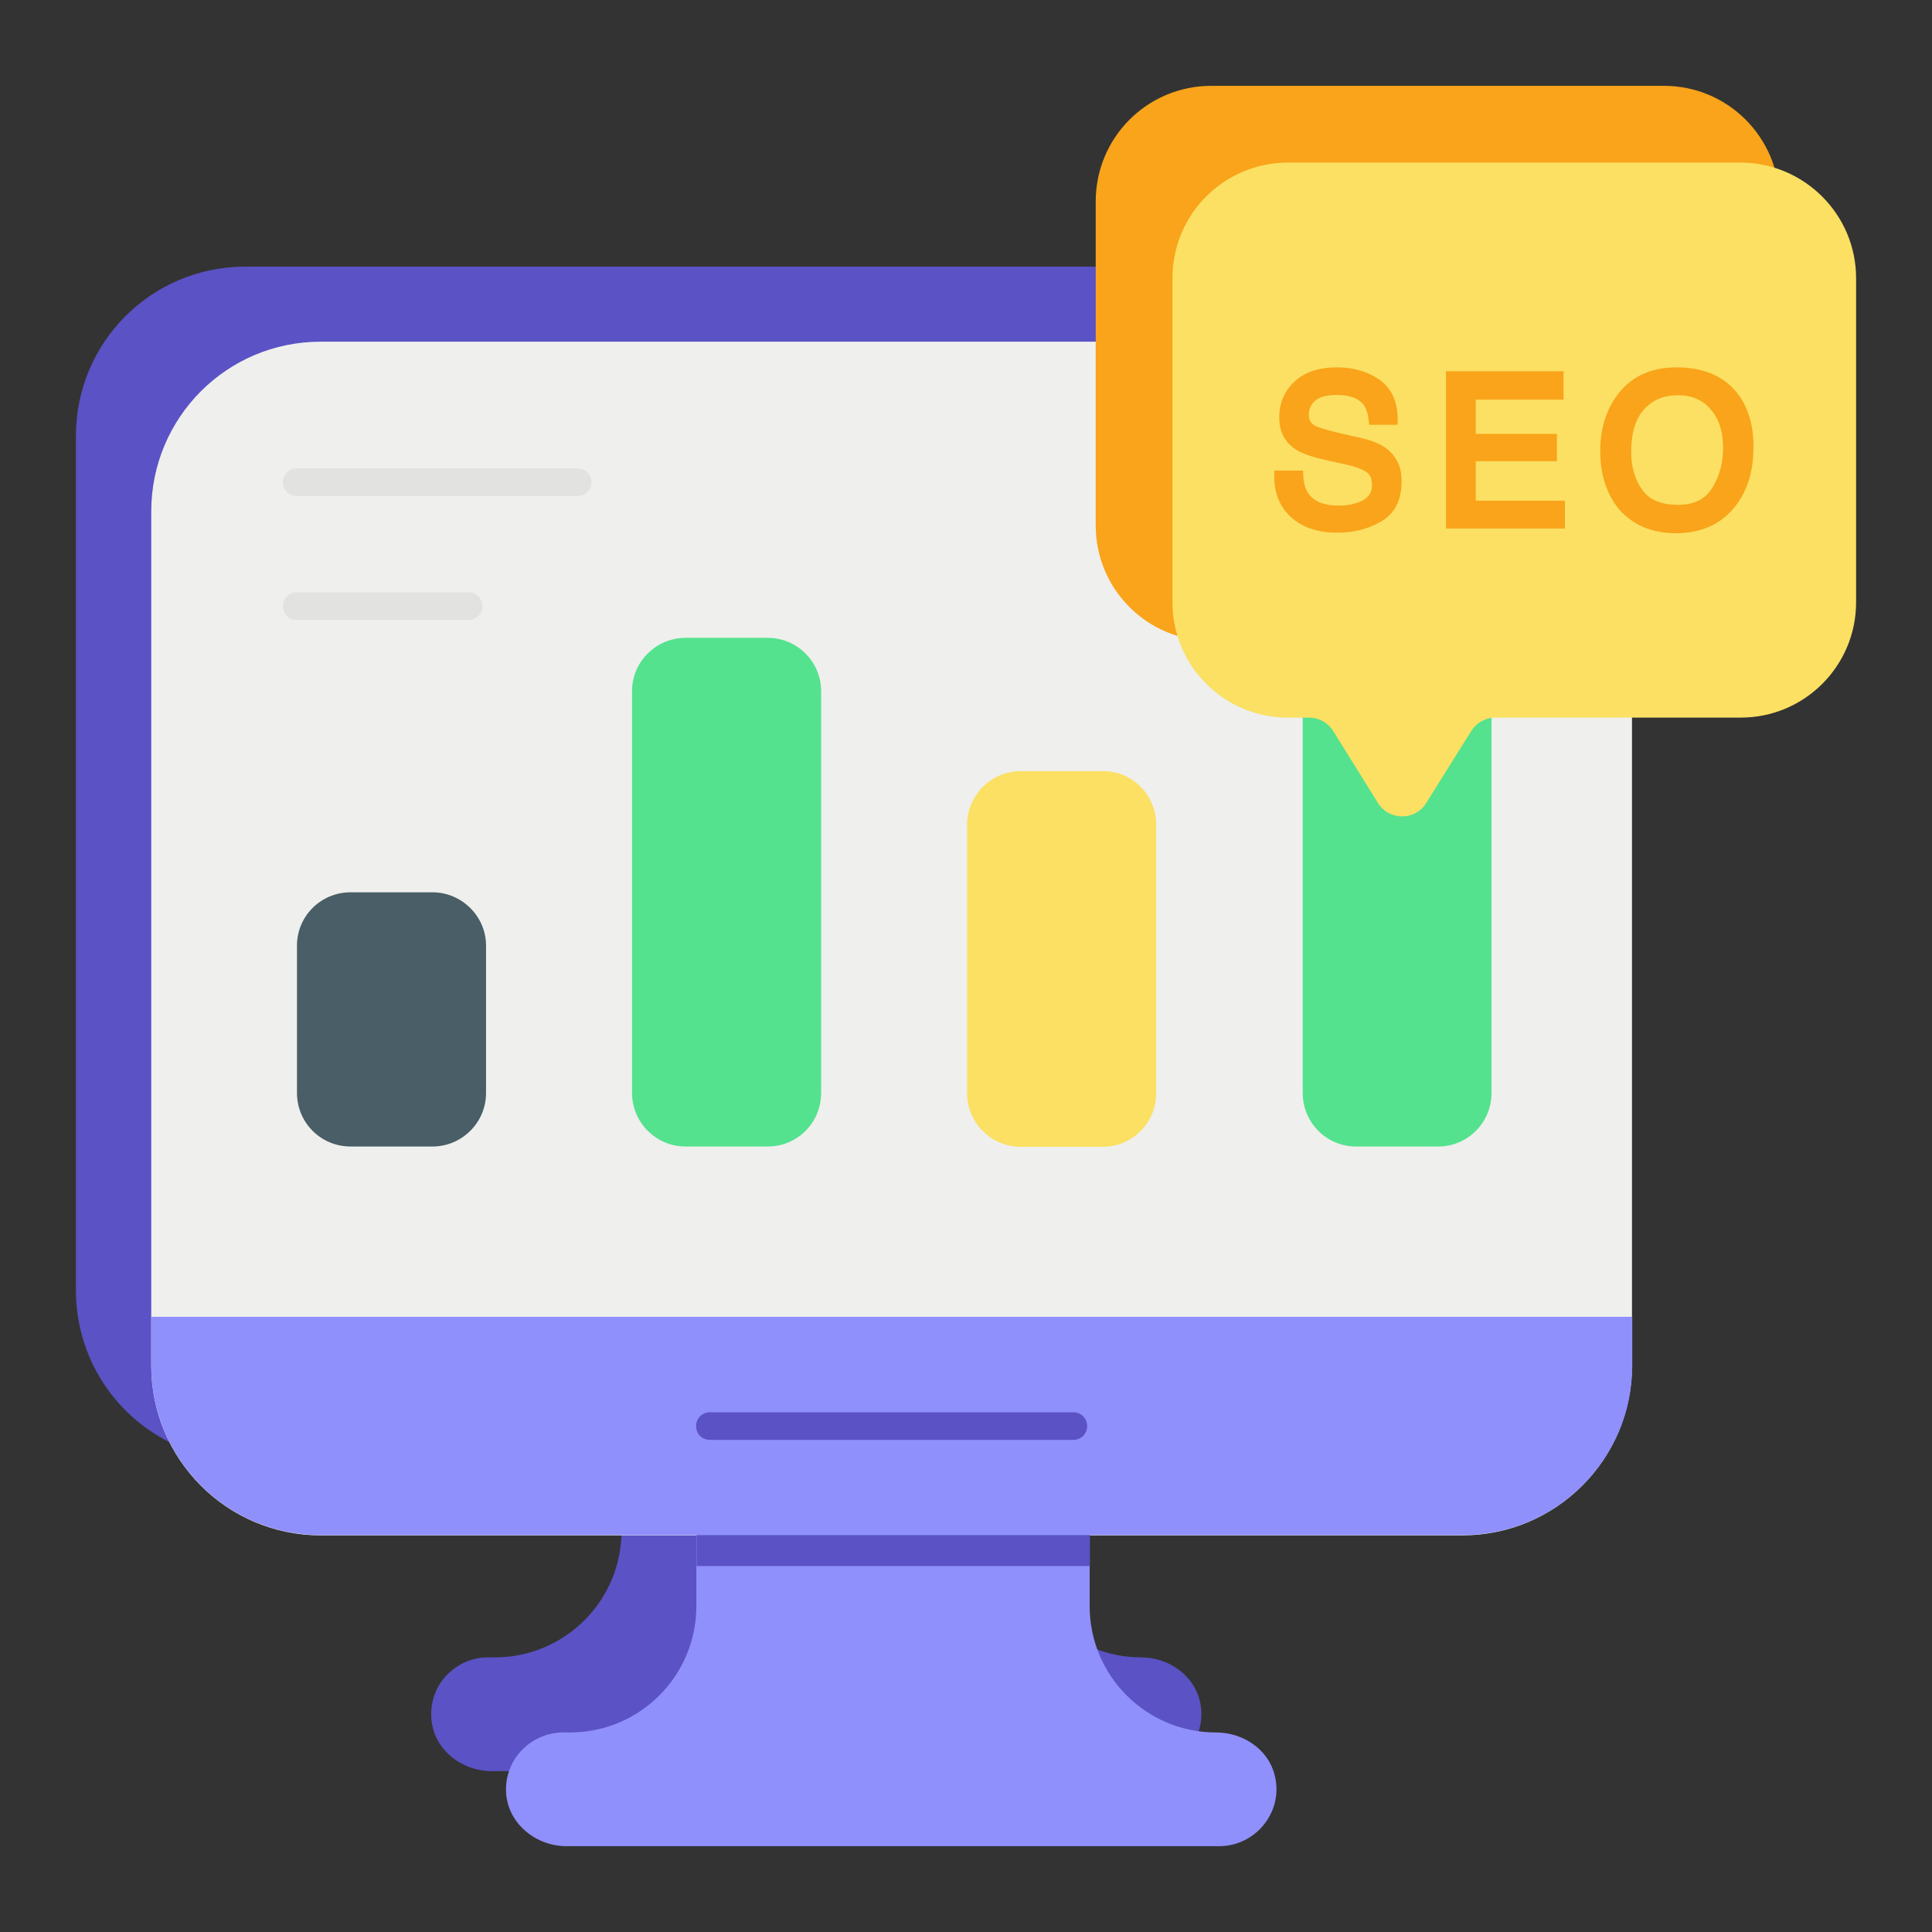 <svg xmlns="http://www.w3.org/2000/svg" enable-background="new 0 0 70 70" viewBox="0 0 70 70" id="seo-expert"><rect x="0" y="0" width="70" height="70" fill="#333333" stroke="none"/><path fill="#5b52c5" d="M56.4,15.8v30.95c0,3.4-2.75,6.15-6.14,6.15h-13.5v2.56c0,2.53,2.05,4.59,4.59,4.59
								c0.95,0,1.86,0.6,2.11,1.53c0.2,0.75-0.05,1.49-0.54,1.98c-0.37,0.37-0.89,0.61-1.46,0.61H17.8c-1.09,0-2.09-0.8-2.17-1.89
								c-0.05-0.64,0.18-1.22,0.59-1.62c0.38-0.38,0.89-0.61,1.46-0.61h0.25c2.53,0,4.59-2.05,4.59-4.59V52.9H8.89
								c-3.4,0-6.14-2.75-6.14-6.15V15.8c0-3.4,2.74-6.14,6.14-6.14h41.37C53.65,9.66,56.4,12.4,56.4,15.8z"></path><path fill="#efefed" d="M59.13,18.53v30.95c0,3.39-2.75,6.15-6.15,6.15H11.62c-3.39,0-6.14-2.75-6.14-6.15V18.53
								c0-3.4,2.74-6.15,6.14-6.15h41.37C56.38,12.38,59.13,15.13,59.13,18.53z"></path><path fill="#8f90fb" d="M5.48 47.71v1.76c0 3.39 2.74 6.15 6.14 6.15h41.37c3.39 0 6.15-2.75 6.15-6.15v-1.76H5.48zM46.18 64.3c.2.76-.05 1.49-.54 1.98-.37.37-.89.61-1.46.61l-23.66 0c-1.09 0-2.09-.8-2.18-1.89-.05-.64.19-1.22.6-1.62.37-.37.89-.61 1.46-.61h.25c2.53 0 4.58-2.05 4.58-4.58v-2.57h14.25v2.57c0 2.53 2.05 4.58 4.58 4.58h0C45.03 62.77 45.94 63.37 46.18 64.3z"></path><rect width="14.25" height="1.12" x="25.24" y="55.62" fill="#5b52c5"></rect><path fill="#5b52c5" d="M38.89,52.17H25.72c-0.28,0-0.5-0.22-0.5-0.5s0.22-0.5,0.5-0.5h13.17c0.28,0,0.5,0.22,0.5,0.5
								S39.17,52.17,38.89,52.17z"></path><path fill="#495e66" d="M17.61,34.26v5.34c0,1.08-0.88,1.94-1.94,1.94h-2.97c-1.08,0-1.94-0.87-1.94-1.94v-5.34
				c0-1.07,0.87-1.93,1.94-1.93h2.97C16.73,32.33,17.61,33.2,17.61,34.26z"></path><g><path fill="#fbe063" d="M41.89,29.88v9.73c0,1.08-0.87,1.94-1.93,1.94h-2.98c-1.07,0-1.94-0.87-1.94-1.94v-9.73
				c0-1.07,0.88-1.94,1.94-1.94h2.98C41.03,27.93,41.89,28.81,41.89,29.88z"></path></g><g><path fill="#54e28e" d="M54.04,21.61v17.99c0,1.08-0.87,1.94-1.93,1.94h-2.98c-1.07,0-1.93-0.87-1.93-1.94V21.61
				c0-1.08,0.86-1.94,1.93-1.94h2.98C53.17,19.67,54.04,20.54,54.04,21.61z"></path></g><g><path fill="#54e28e" d="M29.75,25.04v14.56c0,1.08-0.86,1.94-1.94,1.94h-2.97c-1.07,0-1.94-0.87-1.94-1.94V25.04
				c0-1.07,0.88-1.93,1.94-1.93h2.97C28.89,23.11,29.75,23.98,29.75,25.04z"></path></g><g><path fill="#e2e2e0" d="M20.93,17.97H10.75c-0.28,0-0.5-0.22-0.5-0.5s0.22-0.5,0.5-0.5h10.18c0.28,0,0.5,0.22,0.5,0.5
				S21.2,17.97,20.93,17.97z"></path></g><g><path fill="#e2e2e0" d="M16.98,22.46h-6.23c-0.28,0-0.5-0.22-0.5-0.5s0.22-0.5,0.5-0.5h6.23c0.28,0,0.5,0.22,0.5,0.5
				S17.26,22.46,16.98,22.46z"></path></g><g><path fill="#f9a41a" d="M43.88,23.22h0.77c0.35,0,0.68,0.18,0.87,0.48l0.17,0.27h4.67l0.17-0.27c0.19-0.3,0.52-0.48,0.87-0.48h8.89
					c2.31,0,4.18-1.87,4.18-4.18V7.29c0-2.31-1.87-4.18-4.18-4.18h-16.4c-2.32,0-4.19,1.87-4.19,4.19v11.74
					C39.7,21.35,41.57,23.22,43.88,23.22z"></path><path fill="#fbe063" d="M67.25,10.08v11.74c0,2.31-1.87,4.18-4.18,4.18h-8.89c-0.35,0-0.68,0.18-0.87,0.48l-1.64,2.62
					c-0.4,0.64-1.33,0.64-1.74,0l-1.63-2.62c-0.19-0.3-0.52-0.48-0.87-0.48h-0.77c-2.31,0-4.18-1.87-4.18-4.18V10.08
					c0-2.32,1.87-4.19,4.19-4.19h16.4C65.37,5.9,67.25,7.77,67.25,10.08z"></path><path fill="#f9a41a" d="M50.22,16.24c-0.22-0.16-0.51-0.28-0.9-0.37l-0.75-0.17c-0.6-0.14-0.83-0.23-0.92-0.27
					c-0.16-0.09-0.23-0.22-0.23-0.41c0-0.19,0.07-0.35,0.22-0.49c0.15-0.14,0.41-0.22,0.79-0.22c0.47,0,0.79,0.12,0.97,0.35
					c0.1,0.13,0.16,0.32,0.19,0.57l0.02,0.16h1.03V15.2c0-0.65-0.22-1.14-0.67-1.45c-0.42-0.29-0.93-0.44-1.53-0.44
					c-0.65,0-1.17,0.17-1.53,0.51c-0.37,0.34-0.56,0.78-0.56,1.31c0,0.51,0.2,0.89,0.59,1.15c0.22,0.14,0.56,0.27,1.06,0.38
					l0.72,0.16c0.37,0.08,0.64,0.18,0.8,0.29c0.13,0.09,0.19,0.24,0.19,0.47c0,0.19-0.05,0.47-0.52,0.63
					c-0.2,0.07-0.43,0.11-0.68,0.11c-0.54,0-0.91-0.15-1.11-0.45c-0.11-0.16-0.17-0.38-0.18-0.64l-0.01-0.18h-1.04l0,0.18
					c-0.01,0.63,0.2,1.14,0.61,1.51c0.41,0.37,0.97,0.56,1.68,0.56c0.6,0,1.13-0.14,1.59-0.41c0.49-0.29,0.73-0.77,0.73-1.43
					C50.8,16.94,50.6,16.53,50.22,16.24z"></path><polygon fill="#f9a41a" points="53.47 16.71 56.41 16.71 56.41 15.72 53.47 15.72 53.47 14.48 56.65 14.48 56.65 13.45 52.39 13.45 52.39 19.15 56.7 19.15 56.7 18.14 53.47 18.14"></polygon><path fill="#f9a41a" d="M62.98,14.29c-0.49-0.65-1.24-0.98-2.24-0.98c-0.96,0-1.7,0.36-2.19,1.07c-0.38,0.54-0.57,1.2-0.57,1.96
					c0,0.84,0.22,1.54,0.67,2.1c0.5,0.58,1.2,0.88,2.07,0.88c0.93,0,1.67-0.34,2.17-1c0.43-0.56,0.64-1.26,0.64-2.1
					C63.54,15.44,63.35,14.79,62.98,14.29z M62.43,16.22c0,0.55-0.13,1.05-0.4,1.47c-0.25,0.4-0.65,0.6-1.22,0.6
					c-0.61,0-1.04-0.17-1.3-0.53c-0.27-0.37-0.41-0.84-0.41-1.38c0-0.69,0.16-1.21,0.47-1.55c0.31-0.34,0.71-0.51,1.21-0.51
					c0.52,0,0.91,0.17,1.2,0.51C62.28,15.17,62.43,15.64,62.43,16.22z"></path></g></svg>